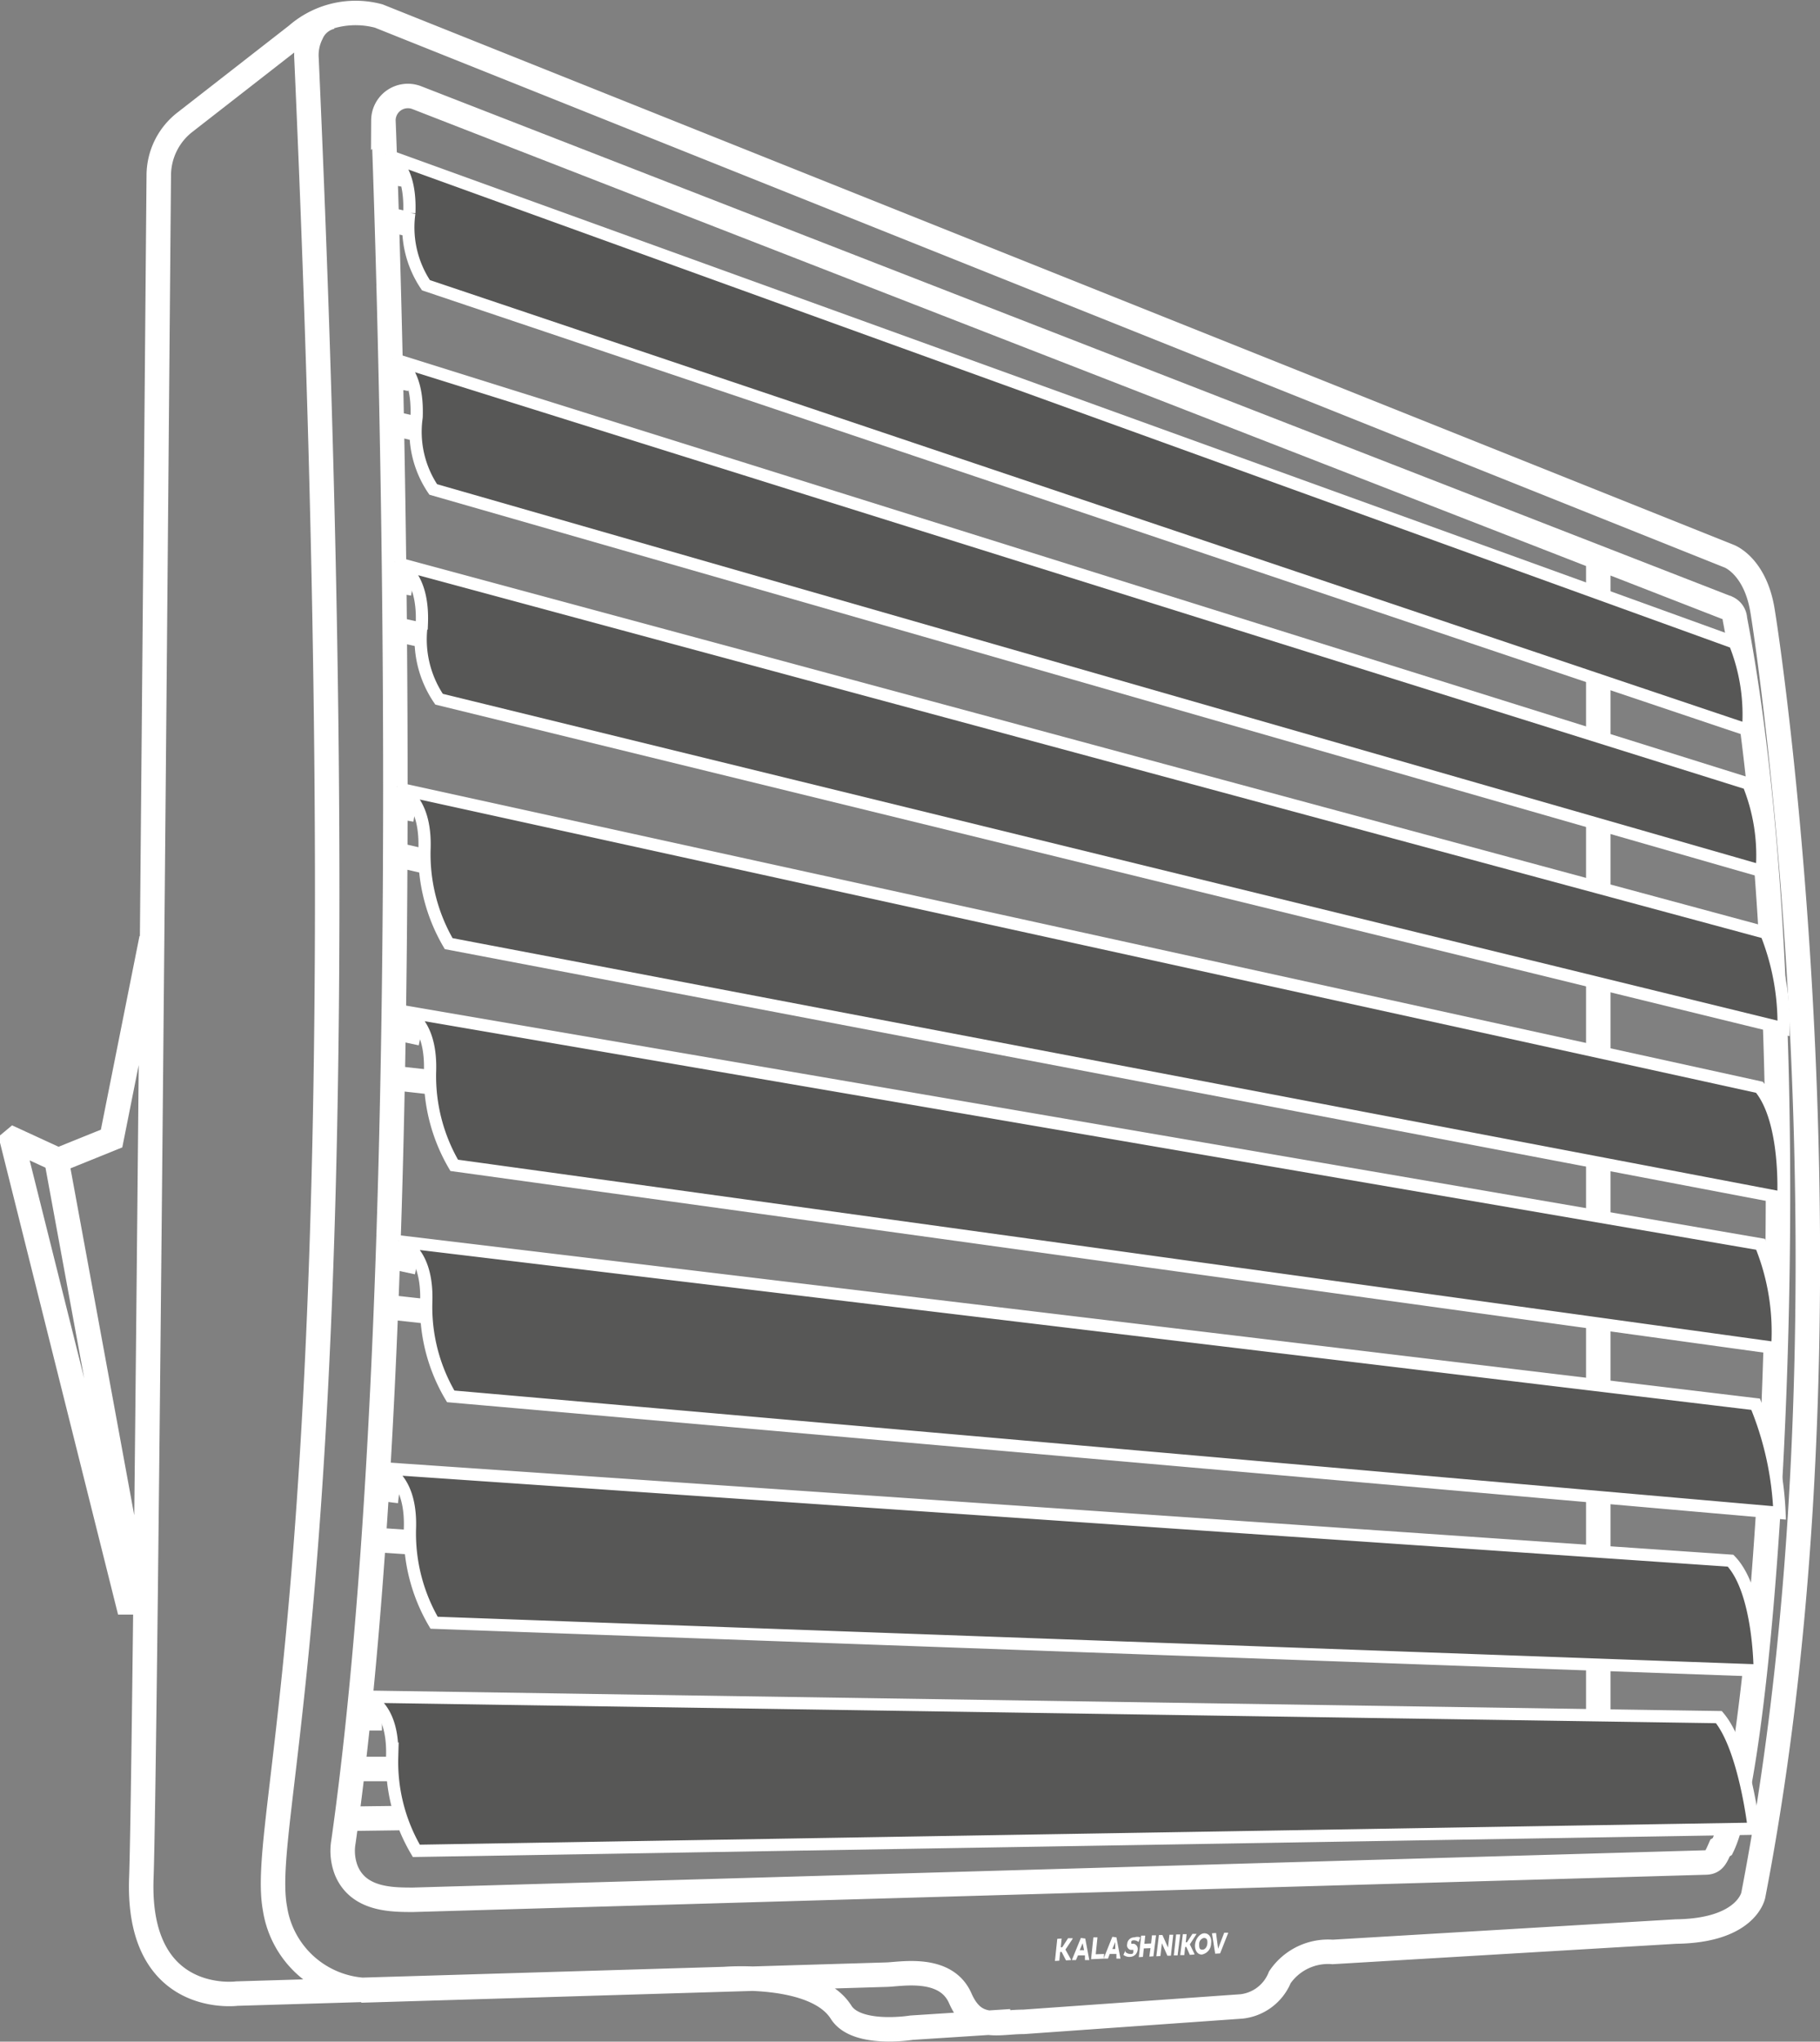 <svg xmlns="http://www.w3.org/2000/svg" viewBox="0 0 62.47 70.08"><rect x="0" y="0" width="62.47" height="70.08" fill="#808080" stroke="none"/><defs><style>.cls-1,.cls-4{fill:none;stroke:#fff;stroke-miterlimit:10;}.cls-1{stroke-width:0.84px;}.cls-2{fill:#fff;}.cls-3{fill:#575756;}.cls-4{stroke-width:0.42px;}</style></defs><g id="Слой_2" data-name="Слой 2"><g id="Слой_1-2" data-name="Слой 1"><path class="cls-1" d="M5.2,32.21,3.83,39.08s0,0,0,0L2,39.82h0L.48,39.12a0,0,0,0,0-.06.05L4.38,55s0,0,0,0h.35s.05,0,0,0L1.94,39.82M34.7,69.38l-3.41.22s-1.89.31-2.42-.53c-.88-1.4-4-1.14-4-1.14l-16.74.5s-3.42.45-3.28-3.93C5,60.5,5.38,13.86,5.45,6a2.32,2.32,0,0,1,.89-1.8l3.85-3A3.07,3.07,0,0,1,13,.55L59.35,19.09s.88.32,1.14,1.83S64.06,45,60.18,65.05c0,0-.22,1.22-2.65,1.25L45.74,67a2,2,0,0,0-1.81.87,1.61,1.61,0,0,1-1.31,1l-7.49.53c-.9,0-1.67.33-2.17-.81s-2.05-.82-2.54-.81l-17.6.53a3.3,3.3,0,0,1-3.38-2.79C8.81,62.13,12.8,53.1,10.52,2a1.63,1.63,0,0,1,.17-.84,1,1,0,0,1,.69-.58"/><polygon class="cls-2" points="36.66 66.53 36.46 66.84 36.41 66.84 36.44 66.54 36.29 66.55 36.21 67.31 36.36 67.3 36.39 67 36.44 67 36.59 67.29 36.75 67.28 36.76 67.26 36.57 66.92 36.81 66.56 36.82 66.53 36.66 66.53"/><path class="cls-2" d="M37.16,66.7l.05.24h-.15Zm-.06-.18-.31.76h.14l.07-.16h.24l0,.16h.15l-.14-.74Z"/><path class="cls-2" d="M38.18,66.9l.1-.24,0,.24Zm0-.42-.3.75h.15l.06-.16h.23l0,.16h.14l-.14-.73Z"/><polygon class="cls-2" points="37.53 66.5 37.45 67.25 37.88 67.23 37.9 67.07 37.61 67.08 37.67 66.5 37.53 66.5"/><path class="cls-2" d="M38.63,67a.24.24,0,0,0,.17.07c.06,0,.1,0,.1-.08s0,0,0-.06l-.09,0a.16.16,0,0,1-.12-.2.24.24,0,0,1,.25-.23.3.3,0,0,1,.2,0l-.06.16a.25.25,0,0,0-.16-.06q-.09,0-.09.06s0,0,0,.06l.09,0a.18.18,0,0,1,.13.2.27.27,0,0,1-.26.25.33.33,0,0,1-.23-.07l.07-.15Z"/><polygon class="cls-2" points="39.54 66.43 39.51 66.71 39.28 66.72 39.31 66.44 39.17 66.44 39.09 67.18 39.23 67.17 39.26 66.88 39.49 66.87 39.45 67.16 39.59 67.15 39.68 66.43 39.54 66.43"/><polygon class="cls-2" points="40.14 66.41 40.09 66.85 39.9 66.42 39.78 66.42 39.69 67.15 39.83 67.14 39.88 66.7 40.07 67.13 40.19 67.13 40.27 66.41 40.14 66.41"/><polygon class="cls-2" points="40.37 66.4 40.29 67.12 40.42 67.12 40.51 66.4 40.37 66.4"/><polygon class="cls-2" points="40.93 66.38 40.74 66.67 40.7 66.67 40.73 66.39 40.6 66.39 40.51 67.11 40.65 67.11 40.68 66.83 40.72 66.83 40.84 67.1 40.99 67.09 41 67.07 40.84 66.74 41.06 66.4 41.07 66.38 40.93 66.38"/><path class="cls-2" d="M41.28,66.92c.08,0,.15-.09.16-.2s0-.2-.12-.2a.21.21,0,0,0-.16.21c0,.11,0,.2.12.19m.06-.56c.16,0,.26.15.23.35a.39.39,0,0,1-.32.38c-.15,0-.25-.15-.23-.35s.17-.38.32-.38"/><polygon class="cls-2" points="42.02 66.34 41.81 66.89 41.74 66.35 41.6 66.36 41.71 67.06 41.88 67.05 42.16 66.34 42.02 66.34"/><path class="cls-1" d="M54.86,19.17V61.85l-43,.58m47.18,1c-.14.32-.21.49-.48.5L14.18,65.21c-.74,0-1.87,0-2.29-1a1.85,1.85,0,0,1-.1-1c2.92-20.73,1.37-59.08,1.37-59.08a.84.84,0,0,1,1.14-.78l45,17.52a.44.44,0,0,1,.25.38c2.73,14.22,1.13,38.92-.43,42.13Z"/><path class="cls-3" d="M13.2,5.28s.89.22.82,2a3.53,3.53,0,0,0,.57,2.48L60,25.1a6.61,6.61,0,0,0-.46-3Z"/><path class="cls-4" d="M13.23,5.31s.89.22.82,2a3.55,3.55,0,0,0,.57,2.48L60,25.06a6.57,6.57,0,0,0-.46-3Z"/><path class="cls-1" d="M13.18,7.5l.83.19m-.8-1.81.63.11"/><path class="cls-3" d="M13.46,12.29s.88.22.81,2a3.6,3.6,0,0,0,.58,2.49L60.5,29.94A6.61,6.61,0,0,0,60,27Z"/><path class="cls-4" d="M13.49,12.32s.88.22.81,2a3.53,3.53,0,0,0,.57,2.48L60.47,29.9a6.52,6.52,0,0,0-.46-3Z"/><path class="cls-1" d="M13.43,14.52l.83.19m-.79-1.82.62.12"/><path class="cls-3" d="M13.52,19.28s1,.25.93,2.1A3.67,3.67,0,0,0,15,23.94L61.25,35.29a8.44,8.44,0,0,0-.6-3.29Z"/><path class="cls-4" d="M13.55,19.31s1,.25.93,2.09A3.65,3.65,0,0,0,15.07,24l46.15,11.3a8.4,8.4,0,0,0-.6-3.28Z"/><path class="cls-1" d="M13.58,21.6l.86.19m-.91-1.87.65.11"/><path class="cls-3" d="M13.61,27s1,.26.93,2.11a6.15,6.15,0,0,0,.83,3.25l45.87,8.77s.15-2.68-.82-3.82Z"/><path class="cls-4" d="M13.64,27.06s1,.26.93,2.1a6.08,6.08,0,0,0,.83,3.23l45.81,8.73s.15-2.66-.82-3.8Z"/><path class="cls-1" d="M13.53,29.32l1,.23m-.92-1.87.65.11"/><path class="cls-3" d="M13.8,34.67s1,.25.93,2.1A6.15,6.15,0,0,0,15.56,40L61,46.32a8,8,0,0,0-.57-3.6L13.8,34.66Z"/><path class="cls-4" d="M13.83,34.7s1,.26.93,2.1A6.06,6.06,0,0,0,15.59,40L61,46.28a7.92,7.92,0,0,0-.57-3.57l-46.61-8Z"/><path class="cls-1" d="M13.47,37l1.27.14m-1.22-1.87.94.2"/><path class="cls-3" d="M13.67,42.58s1,.26.93,2.11a6.21,6.21,0,0,0,.84,3.25l45.67,4a10.94,10.94,0,0,0-.82-3.75Z"/><path class="cls-4" d="M13.7,42.61s1,.26.93,2.1a6,6,0,0,0,.84,3.22l45.61,4a10.86,10.86,0,0,0-.82-3.73Z"/><path class="cls-1" d="M13.34,44.87l1.27.14M13.4,43.13l.93.2"/><path class="cls-3" d="M12.62,58.21a0,0,0,0,0,0,.08c.28.17.81.67.76,2a6.09,6.09,0,0,0,.83,3.24l46-.77S59.92,60,59,58.92l-46.36-.71Z"/><path class="cls-4" d="M12.7,58.24a0,0,0,0,0,0,.08c.29.17.81.66.76,2a6,6,0,0,0,.83,3.21l45.91-.76S59.89,60,59,58.94l-46.25-.7Z"/><path class="cls-1" d="M12.13,60.72h1.23m-1-1.74h.75"/><path class="cls-3" d="M13.24,50.38a0,0,0,0,0,0,.07c.28.17.81.67.76,2a6.15,6.15,0,0,0,.83,3.25l45.6,1.66s0-2.76-1-3.81l-46.19-3.2Z"/><path class="cls-4" d="M13.31,50.41a0,0,0,0,0,0,.07c.28.17.81.66.76,2a6.06,6.06,0,0,0,.83,3.22l45.5,1.64s0-2.73-1-3.77L13.31,50.41Z"/><path class="cls-1" d="M12.75,52.85l1.22.08m-1-1.84.74.09"/></g></g></svg>